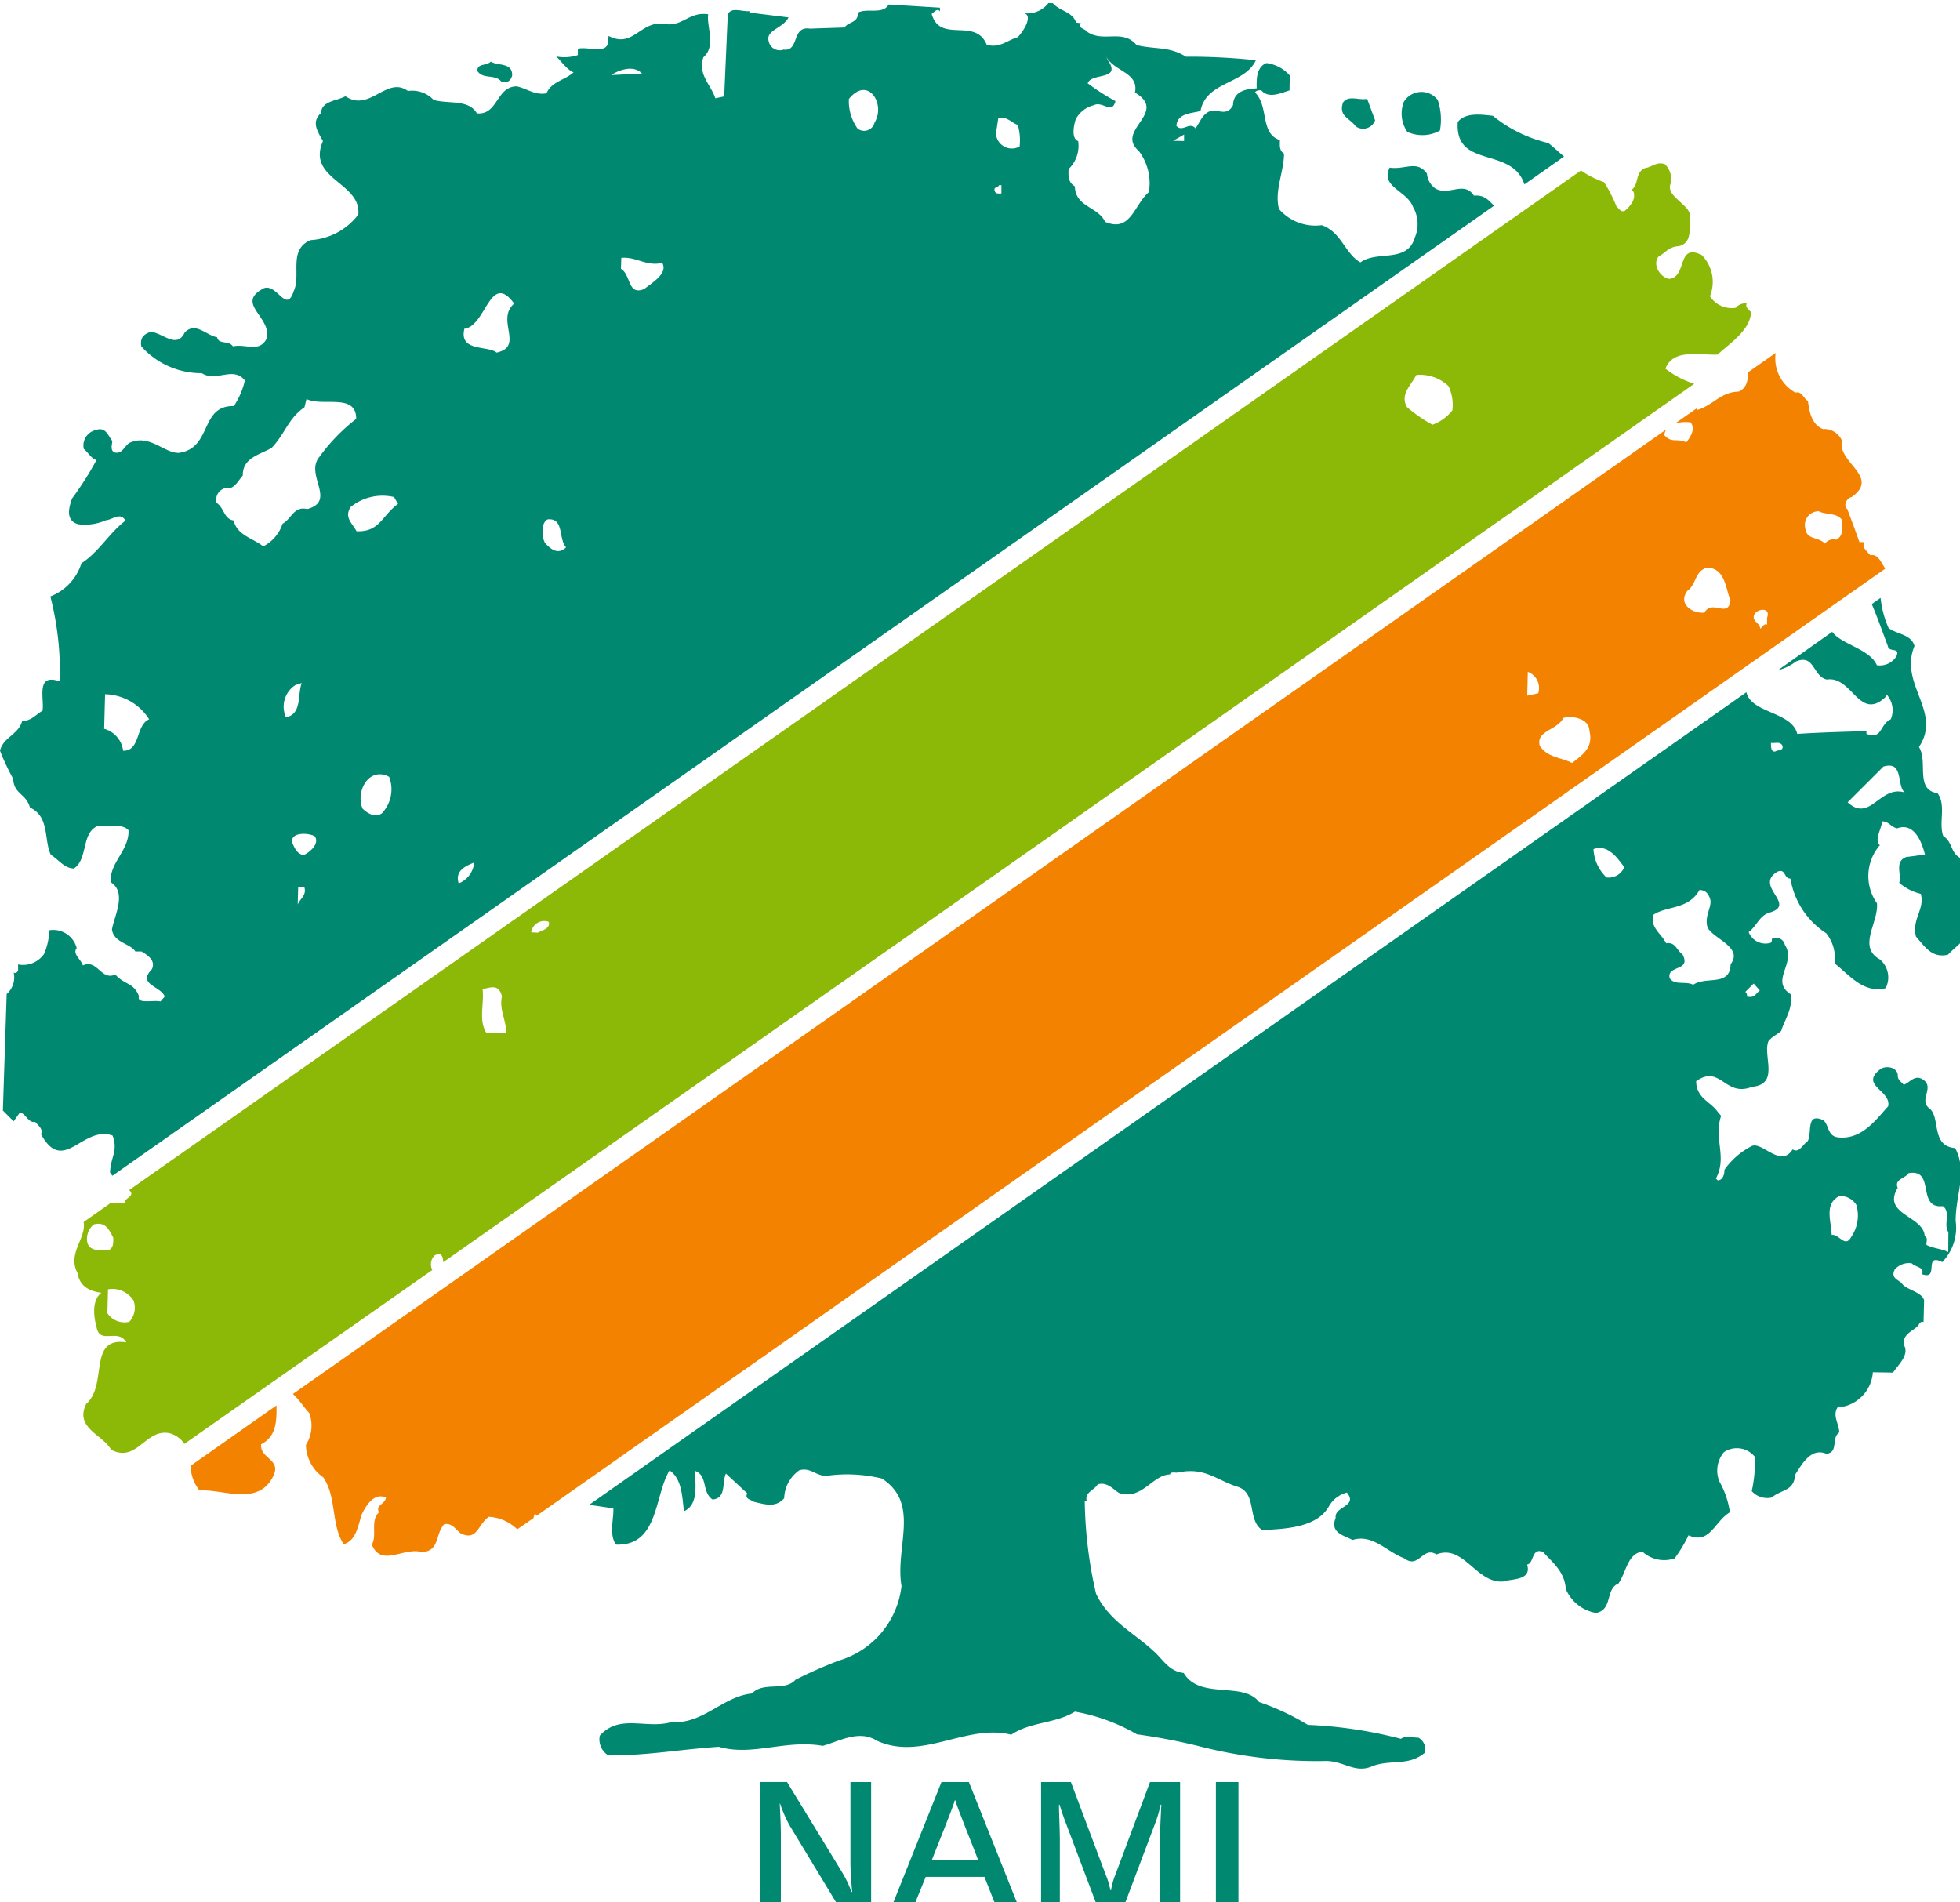 <svg xmlns="http://www.w3.org/2000/svg" width="68" height="66" viewBox="0 0 68 66"><defs><clipPath id="a"><path data-name="長方形 24248" transform="translate(0 -.105)" fill="none" d="M0 0h68v66H0z"/></clipPath></defs><g data-name="グループ 13486" transform="translate(0 .105)" clip-path="url(#a)"><path data-name="パス 46341" d="M30.223 66.328V61.72h-.718v2.8c0 .3.039.812.062 1.013h-.024a4.1 4.1 0 0 0-.354-.727l-1.884-3.088h-.928v4.608h.714v-2.754c0-.413-.026-.817-.039-1.1h.013a4.806 4.806 0 0 0 .315.73l1.888 3.121Z" fill="#008970"/><path data-name="パス 46342" d="M33.94 64.437h-1.615c.074-.205.767-1.9.8-2.082h.02c.03.181.732 1.883.792 2.082m1.515 1.892-1.838-4.609h-.951l-1.841 4.608h.76l.535-1.318h2.037l.521 1.318Z" fill="#008970"/><path data-name="パス 46343" d="M40.244 66.328v-2.571c0-.325.03-.925.047-1.251h-.024a4.166 4.166 0 0 1-.16.566l-1.227 3.256h-.7l-1.22-3.233a8.907 8.907 0 0 1-.2-.589h-.02c0 .32.03.835.03 1.258v2.565h-.651V61.72h1.035l1.206 3.212a2.731 2.731 0 0 1 .164.541h.022a2.506 2.506 0 0 1 .152-.541l1.2-3.212h1.044v4.608Z" fill="#008970"/><path data-name="長方形 24247" fill="#008970" d="M42.184 61.72h.782v4.608h-.782z"/><path data-name="パス 46344" d="M68.019 29.669c-.357-.188-.273-.57-.6-.768-.169-.461.112-1.071-.2-1.489-.793-.112-.318-1.1-.644-1.6.823-1.228-.707-2.176-.154-3.506-.117-.413-.612-.4-.9-.625a3.46 3.46 0 0 1-.276-1.044l-.307.216c.192.446.371.959.554 1.443.04.264.444.027.3.372a.679.679 0 0 1-.676.307c-.247-.57-1.245-.726-1.549-1.16l-1.882 1.331a1.694 1.694 0 0 0 .622-.3c.646-.28.585.515 1.071.625.874-.134 1.117 1.429 2.01.634l.079-.1a.811.811 0 0 1 .131.844c-.395.18-.277.712-.844.508v-.1c-.812.03-1.546.044-2.4.1-.189-.777-1.6-.713-1.765-1.446L20.435 52.106c.274.027.56.085.843.115.027.331-.164.932.1 1.262 1.478.049 1.317-1.693 1.851-2.575.434.289.439.925.5 1.419.536-.243.374-.984.392-1.4.443.171.219.735.6.991.494-.041.319-.611.465-.9l.738.686c-.1.213.142.213.231.293.379.088.746.219 1.051-.122a1.232 1.232 0 0 1 .526-.972c.409-.118.6.237.989.187a5.11 5.11 0 0 1 1.874.1c1.349.87.45 2.379.682 3.728a3.056 3.056 0 0 1-2.161 2.584 15.287 15.287 0 0 0-1.515.669c-.384.425-1.11.047-1.513.477-1.013.1-1.7 1.076-2.787.991-.878.258-1.8-.3-2.493.474a.656.656 0 0 0 .3.685c1.4 0 2.45-.207 3.831-.3 1.157.339 2.3-.259 3.606-.033.58-.161 1.259-.571 1.879-.178 1.568.716 3.093-.6 4.661-.209.655-.45 1.529-.379 2.209-.8a6.581 6.581 0 0 1 2.151.787 20.7 20.7 0 0 1 2.107.4 16.433 16.433 0 0 0 4.352.527c.7-.044 1.087.458 1.708.178.661-.249 1.238.017 1.822-.467a.464.464 0 0 0-.223-.522c-.215 0-.453-.079-.606.04a15.225 15.225 0 0 0-3.23-.484 8.642 8.642 0 0 0-1.693-.793c-.553-.727-2.061-.068-2.614-1.007-.526-.061-.725-.484-1.058-.771-.706-.645-1.543-1.047-1.985-1.983a15.1 15.1 0 0 1-.391-3.2h.074c-.1-.309.255-.382.374-.589.34-.11.577.211.749.3.784.259 1.153-.635 1.759-.645.032-.116.2-.044.285-.07.919-.191 1.312.251 2.029.488.737.2.346 1.165.889 1.511.873-.04 1.929-.1 2.33-.853a1 1 0 0 1 .606-.448c.4.491-.452.474-.389.881-.213.518.293.607.585.764.7-.219 1.189.413 1.792.635.506.392.64-.434 1.12-.134.945-.372 1.382 1.021 2.321.939.293-.1.992-.027.823-.587.249-.044.146-.6.553-.437.349.388.743.674.79 1.287a1.4 1.4 0 0 0 1.049.83c.591-.116.31-.83.776-1.021.27-.383.312-1.044.833-1.107a1.11 1.11 0 0 0 1.116.234 4.785 4.785 0 0 0 .483-.8c.741.329.892-.471 1.435-.8a3.006 3.006 0 0 0-.364-1.068.994.994 0 0 1 .159-1.018.8.8 0 0 1 1.073.164 4.758 4.758 0 0 1-.109 1.189.725.725 0 0 0 .686.224c.381-.306.772-.211.825-.806.2-.293.524-.952 1.081-.712.433-.058.155-.553.445-.744-.012-.318-.263-.608-.036-.9h.2a1.313 1.313 0 0 0 1-1.186l.7.011c.181-.276.567-.6.385-.948-.094-.43.422-.515.524-.747.042-.04.059-.086.15-.057l.019-.759c-.078-.28-.568-.35-.749-.552-.09-.154-.427-.181-.273-.509a.66.66 0 0 1 .59-.221c.15.15.448.122.363.38.617.221.027-.752.7-.421a1.707 1.707 0 0 0 .465-1.419c-.007-.928.422-1.686-.017-2.536-.84-.065-.508-1.027-.875-1.362-.442-.3.234-.778-.3-1.047-.251-.116-.4.135-.611.214-.06-.085-.206-.161-.206-.306.013-.29-.385-.383-.6-.24-.744.57.383.732.266 1.291-.418.457-.917 1.181-1.756 1.076-.369-.058-.288-.46-.51-.6-.609-.27-.357.485-.533.744-.169.108-.287.417-.517.276-.417.682-1.089-.334-1.447-.1a2.622 2.622 0 0 0-.916.806c0 .139-.045.363-.234.369l-.061-.066c.4-.757-.089-1.372.179-2.173l-.127-.151c-.25-.352-.729-.457-.739-1.051.846-.6.994.57 1.94.195.964-.089.366-1.07.566-1.58.149-.188.284-.214.444-.359.128-.414.41-.768.328-1.274-.732-.477.213-1.071-.2-1.713a.3.3 0 0 0-.364-.233c-.141-.044-.041.141-.143.165a.624.624 0 0 1-.749-.375c.294-.215.366-.587.757-.686.907-.286-.583-.914.24-1.409.3-.124.212.24.452.24a2.8 2.8 0 0 0 1.241 1.895 1.378 1.378 0 0 1 .29 1.045c.537.422.992 1.044 1.771.863a.815.815 0 0 0-.2-1c-.787-.439-.036-1.279-.1-1.949a1.635 1.635 0 0 1 .1-2.013c-.2-.191.049-.536.081-.826.219-.011.316.207.521.241.582-.215.852.46.963.911l-.649.084c-.419.157-.156.593-.244.894a1.75 1.75 0 0 0 .748.383c.151.531-.326.887-.165 1.487.289.317.539.761 1.11.624.21-.232.486-.4.608-.652.171-.166-.041-.567.229-.6l.014-1.636c-.4.007-.128-.4-.415-.46m-12.282.67a1.45 1.45 0 0 1-.454-.984c.534-.2.887.4 1.069.625a.588.588 0 0 1-.615.358m10.1 10.768c-.129-.3.265-.323.374-.507.948-.174.264 1.238 1.192 1.143.292.2.007.649.193.9l-.006.692c-.223-.115-.524-.125-.755-.248-.014-.085.067-.253-.06-.3-.035-.716-1.5-.747-.937-1.68m-2.034.284a.652.652 0 0 1 .6.312 1.3 1.3 0 0 1-.175 1.1c-.219.408-.409-.093-.682-.063-.02-.5-.263-1.072.261-1.345m-3.767-8.051c-.014.8-.858.405-1.3.72-.24-.14-.631.031-.813-.225-.121-.471.772-.229.439-.84-.2-.122-.233-.434-.56-.375-.19-.363-.562-.54-.445-.991.469-.317 1.213-.169 1.6-.862.219.013.307.13.371.324.068.258-.2.567-.1.953.146.4 1.268.7.808 1.3m.8.672.214.239c-.17.136-.17.265-.452.212a.151.151 0 0 0-.052-.162Zm.752-8.05c-.16.026-.152-.183-.152-.3.135.026.3-.056.388.079.08.2-.149.158-.236.218m2.509 1.763 1.241-1.239c.715-.212.448.662.738.9-.868-.264-1.189 1.057-1.979.343" fill="#008970"/><path data-name="パス 46345" d="m9.592 48.654-2.98 2.095a1.425 1.425 0 0 0 .311.857c.816-.057 2.033.562 2.554-.494.3-.6-.462-.6-.418-1.11.531-.269.542-.809.533-1.347m55.812-29.038c-.165-.241-.239-.505-.519-.461-.1-.132-.3-.255-.21-.454h-.163a65.542 65.542 0 0 0-.42-1.14c-.162-.146-.012-.389.154-.425.993-.711-.515-1.192-.342-1.956a.668.668 0 0 0-.66-.4c-.391-.163-.47-.59-.521-.979-.151-.075-.212-.349-.433-.286a1.36 1.36 0 0 1-.686-1.376l-.958.672c0 .28-.043.539-.321.669-.63.013-.881.467-1.425.632a.175.175 0 0 1-.045-.044l-.743.521a1.261 1.261 0 0 1 .547-.04c.164.232 0 .494-.155.692-.319-.158-.505.043-.76-.248a.379.379 0 0 1 .066-.2L10.162 48.257c.208.185.378.458.566.659a1.249 1.249 0 0 1-.114 1.106 1.405 1.405 0 0 0 .6 1.126c.473.684.264 1.643.709 2.321.439-.122.5-.655.627-1.033.144-.3.429-.774.84-.583-.016.214-.387.276-.238.507-.319.295-.059.793-.252 1.123.328.8 1.106.079 1.728.259.631-.027.456-.589.776-.961.266-.079.418.195.587.316.568.267.577-.3.968-.579a1.538 1.538 0 0 1 .986.434l.563-.388a1.6 1.6 0 0 1 .046-.157.213.213 0 0 1 .064.075l46.783-32.853v-.013m-12.034 4.332-.382.082.02-.826a.6.6 0 0 1 .362.744m1.17 2.414c-.377-.191-.862-.185-1.12-.6-.128-.521.6-.525.826-.962.318-.082.884.02.9.448.141.583-.223.823-.6 1.116m4.588-5.215c-.407.044-.934-.3-.588-.758.318-.219.243-.684.692-.806.625.04.625.71.8 1.137-.073.644-.634-.054-.9.427m2.171.181v.238c-.1-.057-.155.082-.238.14 0-.2-.28-.242-.215-.465.081-.242.6-.3.453.086m2.394-2.71a.359.359 0 0 0-.384.136c-.24-.25-.632-.119-.682-.523a.476.476 0 0 1 .465-.6c.256.135.626.039.813.309-.005.253.059.553-.213.68" fill="#f38200"/><path data-name="パス 46346" d="M17.4 2.736c.2.027.308-.011.369-.22.011-.468-.494-.323-.741-.484-.159.161-.449.045-.471.315.188.32.627.1.843.389m29.637 1.545a.442.442 0 0 0 .67-.212l-.275-.744c-.293.06-.647-.142-.838.127-.157.483.217.522.443.829m2.92.144a2.132 2.132 0 0 0-.076-1.062.714.714 0 0 0-1.177.066 1.126 1.126 0 0 0 .12 1.04 1.252 1.252 0 0 0 1.133-.044m2.919 1.831a.38.38 0 0 0 .014.036l1.371-.965c-.167-.144-.346-.312-.545-.471a4.731 4.731 0 0 1-1.923-.943c-.376-.04-.948-.132-1.218.216-.108 1.631 1.849.843 2.3 2.128M3.906 39.292c.2.536-.071.744-.088 1.283a.962.962 0 0 0 .085.11L51.836 7.032c-.182-.171-.328-.386-.7-.349-.345-.536-.887.035-1.349-.256a.7.7 0 0 1-.28-.508c-.348-.481-.749-.129-1.295-.207-.326.682.6.785.815 1.371a1.181 1.181 0 0 1 .058 1.056c-.265.9-1.316.433-1.888.86-.553-.327-.655-1.051-1.34-1.291a1.67 1.67 0 0 1-1.484-.562c-.165-.629.169-1.271.175-1.918-.175-.117-.143-.291-.143-.472-.7-.229-.372-1.163-.861-1.651.03-.079.148-.079.212-.079.263.307.684.093.982.007l.01-.517a1.3 1.3 0 0 0-.808-.433c-.34.133-.351.528-.34.877-.312.02-.808.065-.822.586-.213.4-.511.138-.762.194-.284.09-.365.353-.537.609-.215-.249-.452.151-.664-.085.02-.474.626-.434.837-.524.193-1.026 1.533-.915 1.919-1.755a21.787 21.787 0 0 0-2.427-.123c-.577-.363-1.036-.245-1.709-.4-.483-.583-1.15-.071-1.717-.464-.074-.113-.334-.113-.22-.3L37.337.68c-.137-.39-.566-.39-.809-.673L36.376 0a.918.918 0 0 1-.842.352c.292.089.011.584-.224.834-.35.095-.621.391-1.076.263-.4-.971-1.619-.027-1.912-1.073.088-.053.2-.218.288-.082V.162l-1.78-.11c-.2.366-.761.105-1.071.287.03.355-.345.309-.453.51L28.1.889c-.652-.1-.351.8-.916.727a.389.389 0 0 1-.515-.29c-.112-.39.5-.444.688-.826L26 .332V.28c-.245.032-.649-.166-.751.131l-.124 2.829-.307.065c-.151-.467-.617-.825-.415-1.423.454-.39.1-1.082.168-1.491-.662-.1-.9.442-1.5.336-.854-.146-1.09.867-1.958.415l-.015.224c-.064.419-.7.132-1.05.221v.219a1.507 1.507 0 0 1-.749.048c.2.194.365.451.6.553-.3.269-.766.318-.938.724-.4.079-.688-.171-1.037-.24-.716.011-.637 1-1.38.939-.278-.5-.99-.317-1.5-.468a1.025 1.025 0 0 0-.893-.31c-.735-.536-1.326.755-2.166.182-.293.164-.832.161-.846.583-.357.319-.11.652.065.974-.577 1.324 1.337 1.429 1.226 2.549a2.25 2.25 0 0 1-1.659.886c-.782.339-.316 1.211-.58 1.767-.26.808-.573-.28-1.045-.095-.981.527.24.961.121 1.713-.256.545-.718.2-1.187.3-.149-.221-.5-.051-.547-.317-.371-.055-.749-.553-1.123-.165-.284.589-.765.007-1.187-.023-.254.1-.368.215-.321.505a2.788 2.788 0 0 0 2.098.93c.5.325 1.09-.258 1.495.253a2.658 2.658 0 0 1-.381.888c-1.193-.021-.739 1.46-1.909 1.625-.52.01-1.029-.676-1.726-.342-.17.121-.261.421-.531.315-.125-.095-.058-.256-.052-.385-.169-.23-.242-.509-.6-.372a.546.546 0 0 0-.388.649c.149.116.254.326.438.386A11.342 11.342 0 0 1 2.5 17.19c-.1.287-.251.755.211.892a1.773 1.773 0 0 0 .958-.137c.233-.017.514-.3.682.013-.58.448-.914 1.082-1.525 1.478a1.817 1.817 0 0 1-1.078 1.152 10.531 10.531 0 0 1 .326 2.928h-.061c-.775-.241-.468.645-.538 1.037-.24.135-.369.346-.708.359-.118.464-.668.57-.766 1.03a7.99 7.99 0 0 0 .456.971c.027.545.445.5.583 1 .685.312.479 1.113.722 1.638.272.165.465.468.8.475.506-.324.243-1.262.854-1.485.357.069.806-.1 1.045.161.012.715-.644 1.087-.627 1.795.577.352.141 1.148.05 1.64.058.465.638.488.813.768h.215c.183.116.506.3.358.615-.521.535.3.576.445.948l-.147.171c-.251-.058-.837.1-.746-.181-.182-.481-.488-.382-.82-.751-.508.218-.609-.543-1.127-.319-.066-.214-.372-.4-.214-.6a.839.839 0 0 0-.951-.619 2.217 2.217 0 0 1-.182.823.889.889 0 0 1-.9.363v.224c-.042.035-.059.1-.153.058a.767.767 0 0 1-.243.744L.1 38.425l.374.372.212-.3c.21.011.284.369.537.322.1.125.282.238.2.425.78 1.431 1.449-.326 2.485.049M41.08 4.564v.223l-.38-.007Zm-4.01 1.2a1.11 1.11 0 0 0 .336-.972c-.245-.093-.154-.54-.085-.758a.968.968 0 0 1 .632-.489c.3-.155.631.339.746-.142a7.616 7.616 0 0 1-.962-.618c.131-.38 1.188-.086.7-.8l-.083-.178c.245.577 1.166.57 1.023 1.3 1.178.7-.707 1.3.133 2.027a1.855 1.855 0 0 1 .349 1.425c-.524.457-.628 1.409-1.519 1.033-.243-.533-1.031-.506-1.049-1.231-.2-.124-.238-.29-.216-.6m-2.44-1.771c.293-.079.505.2.675.236a1.919 1.919 0 0 1 .064.752.552.552 0 0 1-.82-.452Zm.027 2.329h.081v.289c-.081 0-.188.022-.226-.07-.064-.181.088-.1.144-.219m-5.207-2.994c.662-.816 1.282.182.888.823a.373.373 0 0 1-.591.208 1.652 1.652 0 0 1-.3-1.031m-6.476 5.69c.216.366-.368.7-.623.906-.581.246-.455-.494-.809-.7l.013-.379c.511-.054.869.308 1.419.173m-.7-6.566-1.066.051c.235-.164.771-.375 1.069-.047M19 17.914c.58-.058.367.678.639.969-.275.273-.532.069-.731-.152-.1-.165-.158-.7.092-.817M16.112 11.3c.752-.086.892-2.012 1.727-.872-.656.564.366 1.485-.61 1.7-.3-.256-1.316-.017-1.117-.829m.339 18.517a.857.857 0 0 1-.538.727c-.138-.454.25-.6.538-.727m-6.2-6.154.218-.071c-.156.411.016 1.071-.547 1.191a.891.891 0 0 1 .328-1.12m.079 7.612.016-.6h.214c.086.283-.149.4-.23.6m.2-1.711c-.219-.05-.285-.207-.371-.386-.156-.408.505-.408.758-.272.187.246-.156.556-.386.658m2.713-1.446c-.231.152-.48.006-.662-.165-.258-.594.219-1.478.92-1.106a1.208 1.208 0 0 1-.258 1.271m.427-10.977.14.238c-.567.407-.632.98-1.439.948-.182-.317-.423-.481-.211-.837a1.753 1.753 0 0 1 1.51-.35m-5.865-.315c.313.095.465-.276.617-.426-.005-.625.573-.717 1-.963.469-.485.576-1.024 1.141-1.41l.071-.286c.568.276 1.724-.221 1.724.689a6.463 6.463 0 0 0-1.285 1.329c-.5.617.617 1.522-.417 1.8-.457-.116-.548.346-.852.506a1.356 1.356 0 0 1-.673.788c-.354-.287-.915-.386-1.023-.9-.338-.044-.327-.433-.594-.61a.416.416 0 0 1 .29-.509m-3.532 9.109a.9.9 0 0 0-.658-.76l.032-1.2a1.857 1.857 0 0 1 1.528.869c-.475.207-.293 1.1-.9 1.091" fill="#008970"/><path data-name="パス 46347" d="M15.08 43.449c.245-.131.284.044.3.235l43.4-30.474a3.18 3.18 0 0 1-1-.525c.274-.707 1.182-.46 1.814-.489.374-.364 1.122-.818 1.157-1.466-.07-.1-.216-.168-.15-.305a.408.408 0 0 0-.377.148.9.9 0 0 1-.9-.4 1.324 1.324 0 0 0-.287-1.432c-.879-.425-.488.779-1.134.83-.311-.064-.578-.491-.367-.771.231-.122.364-.349.7-.363.483-.115.366-.59.4-1.06-.02-.391-.855-.674-.676-1.113a.712.712 0 0 0-.2-.674c-.287-.1-.465.114-.682.134-.368.162-.2.54-.465.752l.059.074c.1.281-.15.528-.3.659-.147.058-.193-.069-.293-.157a4.82 4.82 0 0 0-.429-.837 3.241 3.241 0 0 1-.8-.405L4.482 41.182c.227.219-.138.249-.158.434a1.045 1.045 0 0 1-.478.01l-.945.666c.108.55-.577 1.089-.211 1.768.071.448.389.628.826.686-.34.272-.264.833-.164 1.2.112.611.74.018 1.029.519-1.352-.19-.621 1.465-1.393 2.14-.407.84.594 1.07.867 1.587.91.474 1.2-.774 2.054-.567a.911.911 0 0 1 .489.363l8.6-6.032a.435.435 0 0 1 .085-.511m34.052-30.54a1.423 1.423 0 0 1 1.122.389 1.536 1.536 0 0 1 .132.836 1.536 1.536 0 0 1-.691.5 5.109 5.109 0 0 1-.882-.608c-.258-.441.143-.761.319-1.116M19.039 31.877c.064.233-.232.292-.378.375l-.232-.011a.457.457 0 0 1 .61-.365m-2.295 2.341c.319-.086.565-.166.67.242-.1.481.156.82.143 1.274l-.69-.015c-.266-.422-.067-1-.123-1.5M3.023 42.963a.647.647 0 0 1 .234-.59c.413-.1.527.188.673.461 0 .171.016.362-.166.434-.29 0-.685.053-.741-.305m1.458 2.792a.714.714 0 0 1-.755-.3l.021-.829a.87.87 0 0 1 .884.385.717.717 0 0 1-.15.747" fill="#8cb808"/></g></svg>